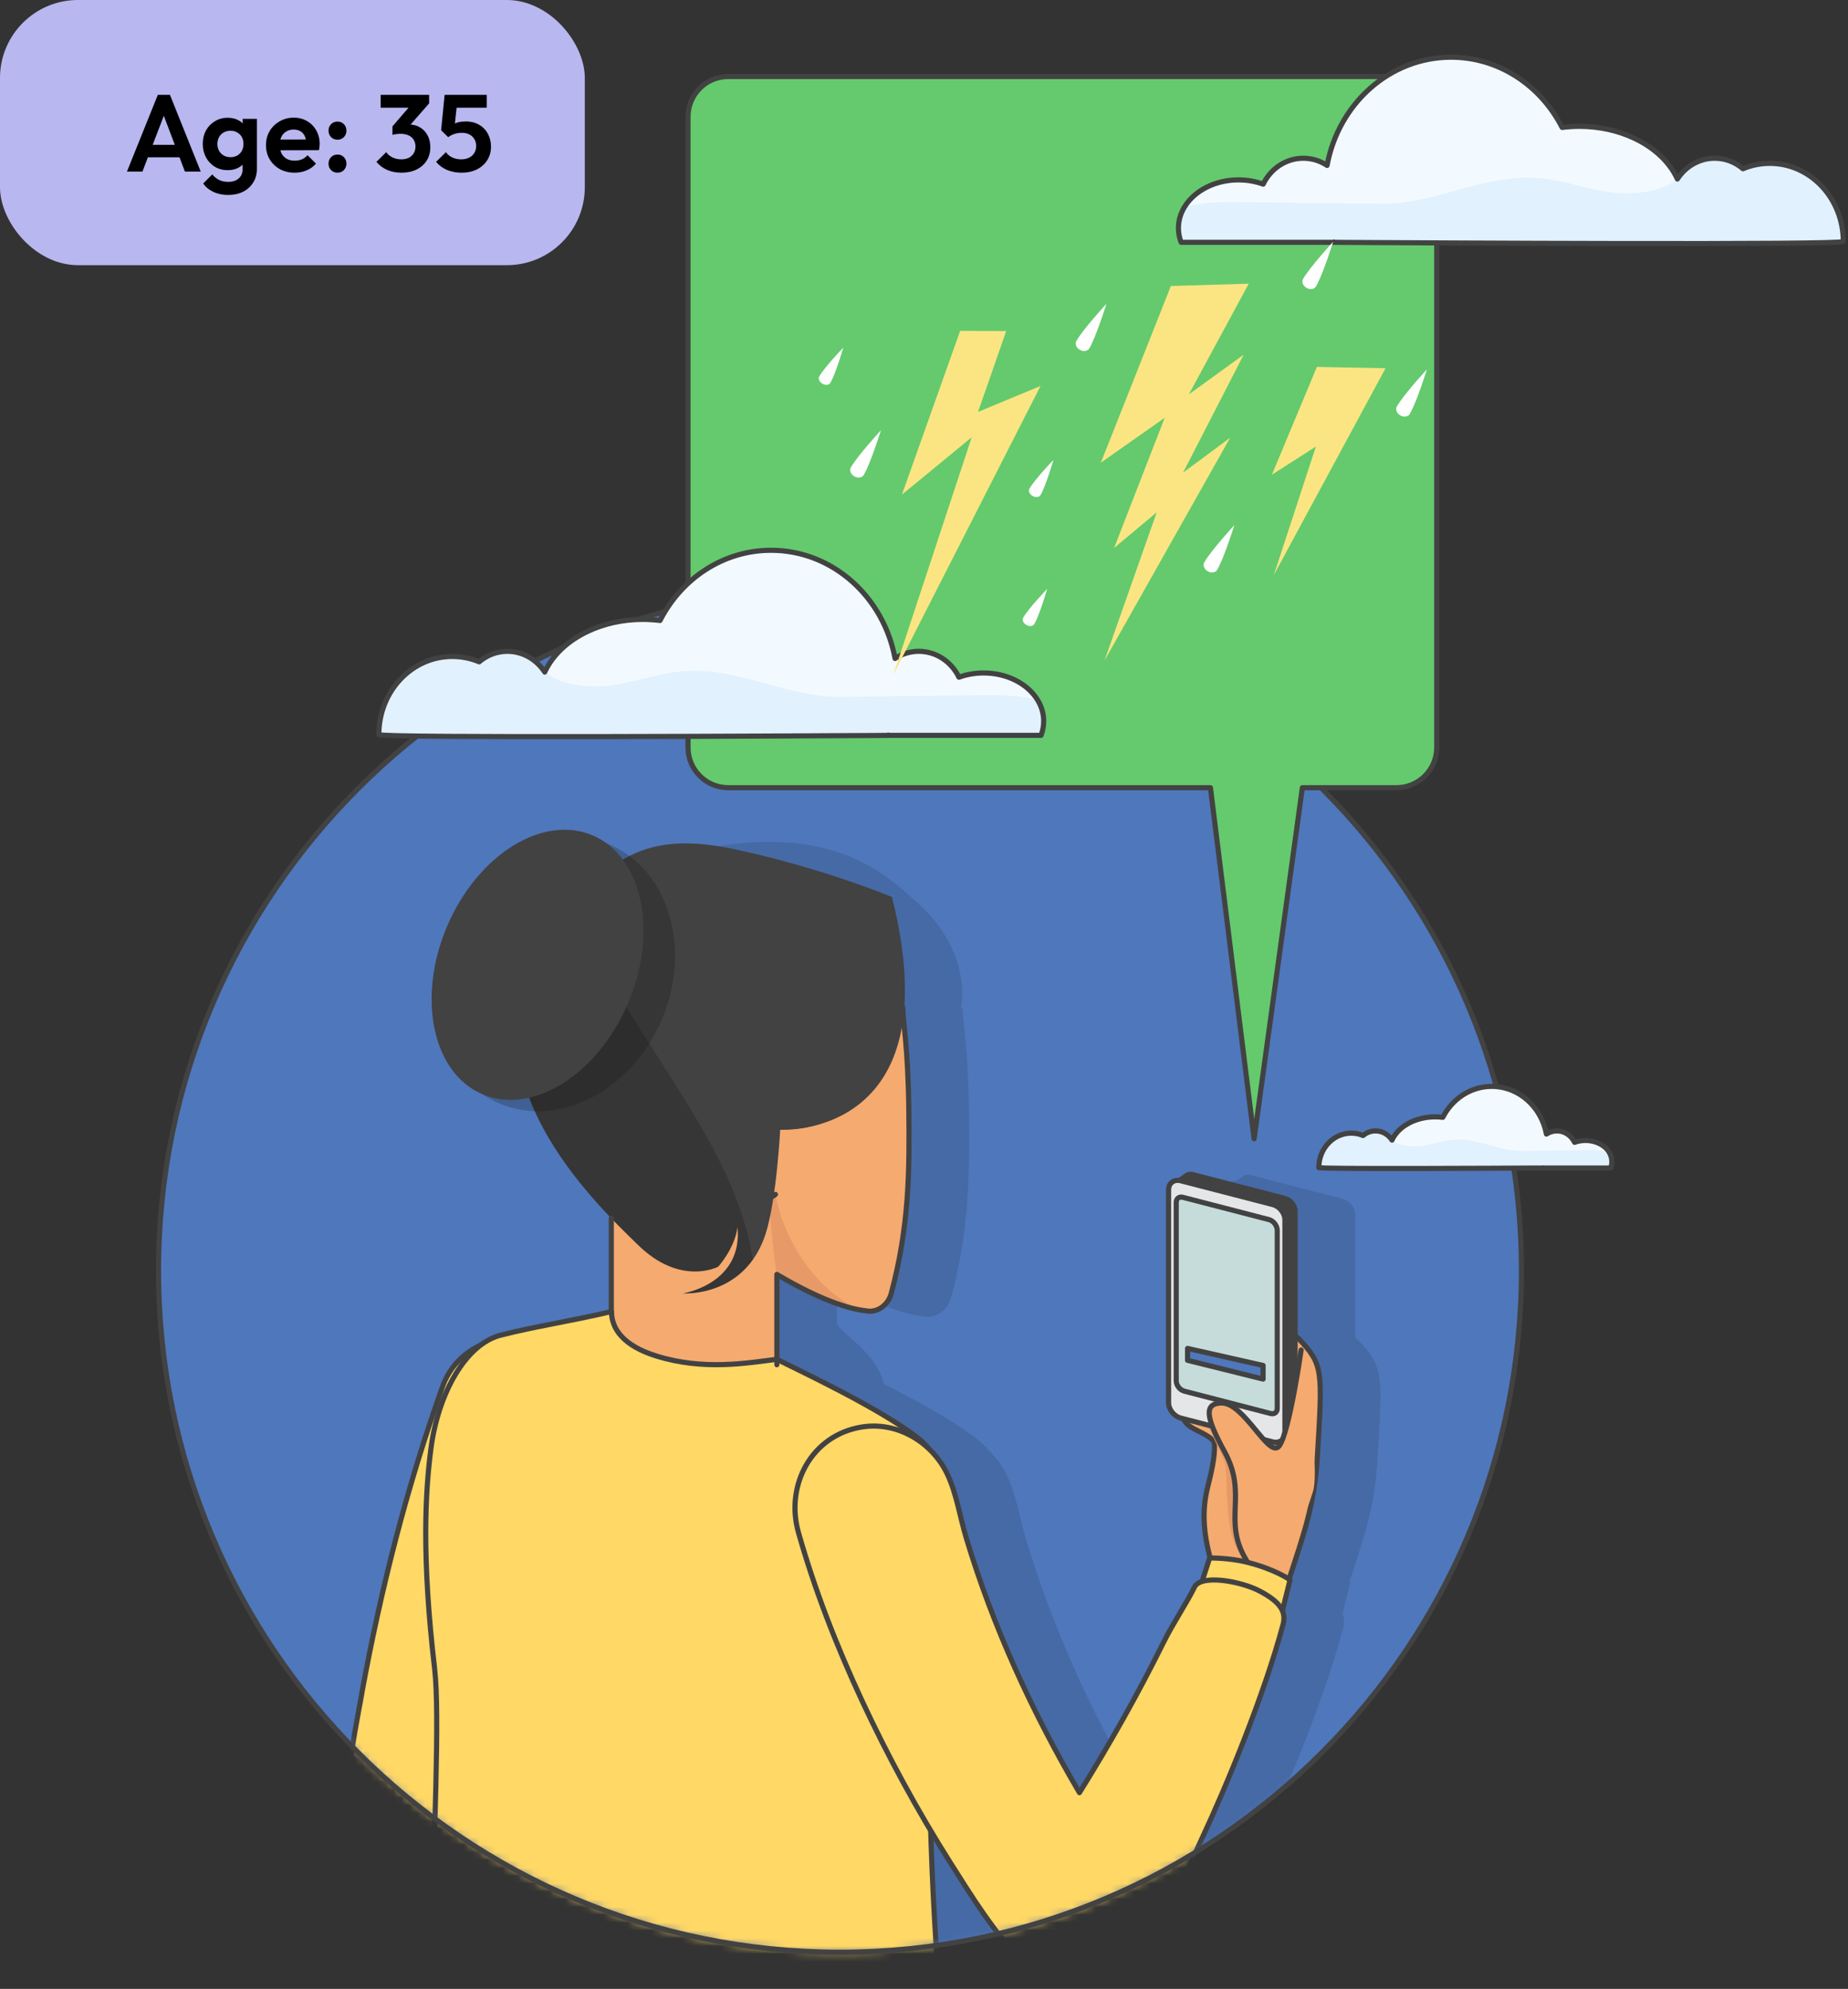<?xml version="1.0" encoding="UTF-8"?>
<svg xmlns="http://www.w3.org/2000/svg" width="237" height="255" viewBox="0 0 237 255" fill="none">
  <rect x="0" y="0" width="237" height="255" fill="#333333" stroke="none"/>
  <g clip-path="url(#clip0_1931_93)">
    <path d="M107.725 250.297C155.993 250.297 195.122 211.168 195.122 162.901C195.122 114.633 155.993 75.504 107.725 75.504C59.458 75.504 20.329 114.633 20.329 162.901C20.329 211.168 59.458 250.297 107.725 250.297Z" fill="#4F77BB"></path>
    <mask id="mask0_1931_93" style="mask-type:luminance" maskUnits="userSpaceOnUse" x="20" y="75" width="176" height="176">
      <path d="M108.113 250.106C156.381 250.106 195.509 210.978 195.509 162.71C195.509 114.443 156.381 75.314 108.113 75.314C59.845 75.314 20.717 114.443 20.717 162.71C20.717 210.978 59.845 250.106 108.113 250.106Z" fill="white"></path>
    </mask>
    <g mask="url(#mask0_1931_93)">
      <g opacity="0.11">
        <path d="M172.547 203.334C174.625 196.91 175.947 193.458 176.328 187.086C176.992 175.993 177.097 175.355 173.869 171.969C171.837 169.831 159.278 177.341 159.034 180.162C158.817 182.542 159.297 183.016 161.145 183.916C162.25 184.456 163.039 184.975 163.098 185.396C163.256 186.507 162.907 188.486 162.348 190.676C161.724 193.109 161.145 196.594 163.479 202.959C164.939 206.951 171.502 206.576 172.547 203.334Z" fill="black"></path>
        <path d="M172.547 203.334C174.625 196.91 175.947 193.458 176.328 187.086C176.992 175.993 177.097 175.355 173.869 171.969C173.632 171.712 173.244 171.594 172.744 171.587C169.029 171.541 159.251 177.67 159.034 180.162C158.817 182.542 159.297 183.016 161.145 183.916C162.25 184.456 163.039 184.975 163.098 185.396C163.256 186.507 162.907 188.487 162.348 190.676C161.724 193.109 161.145 196.594 163.479 202.959C164.124 204.722 165.768 205.636 167.49 205.82C169.66 206.056 171.962 205.142 172.547 203.334Z" fill="black"></path>
        <path d="M161.139 183.91C159.291 183.009 158.817 182.536 159.028 180.155C159.087 179.491 159.837 178.564 160.961 177.571C165.176 178.268 170.423 180.03 170.259 184.489C170.035 190.624 168.648 202.059 168.168 205.839C167.938 205.839 167.714 205.839 167.491 205.813C165.768 205.629 164.124 204.715 163.479 202.953C161.139 196.581 161.724 193.096 162.348 190.67C162.907 188.48 163.256 186.501 163.098 185.389C163.039 184.969 162.25 184.449 161.145 183.91H161.139Z" fill="black"></path>
        <path d="M172.547 203.663C172.685 203.663 172.816 203.578 172.863 203.433L173.474 201.559C175.184 196.325 176.315 192.872 176.657 187.099L176.696 186.455C177.321 176.013 177.373 175.158 174.112 171.732C173.823 171.423 173.362 171.258 172.751 171.252H172.705C168.713 171.252 158.942 177.433 158.705 180.122C158.482 182.608 158.995 183.219 161 184.199C162.67 185.008 162.769 185.383 162.769 185.429C162.907 186.369 162.651 188.151 162.026 190.584C161.289 193.451 160.921 196.943 163.17 203.065C163.229 203.236 163.42 203.321 163.591 203.262C163.762 203.196 163.847 203.012 163.788 202.841C161.605 196.89 161.96 193.51 162.664 190.749C163.315 188.197 163.571 186.376 163.42 185.337C163.374 184.995 163.085 184.482 161.283 183.607C159.494 182.739 159.159 182.378 159.356 180.182C159.547 178.038 168.819 171.909 172.692 171.909H172.731C173.158 171.909 173.454 172.008 173.619 172.186C176.683 175.408 176.65 176.026 176.032 186.415L175.993 187.06C175.657 192.748 174.533 196.167 172.836 201.355L172.225 203.229C172.172 203.4 172.264 203.584 172.435 203.643C172.468 203.656 172.501 203.656 172.534 203.656L172.547 203.663Z" fill="black"></path>
        <path d="M173.711 180.635V189.085L168.003 201.342C168.003 201.342 165.84 199.915 165.202 196.693C164.571 193.471 164.729 189.302 164.518 188.243C164.301 187.191 162.71 184.252 162.145 182.7C161.776 181.694 161.776 180.642 161.776 180.642H173.711V180.635Z" fill="black"></path>
        <path d="M159.482 181.996L171.541 185.192C171.91 184.969 173.106 184.173 173.396 183.936C173.646 183.719 173.803 183.397 173.803 182.989V155.687C173.803 154.826 173.106 153.945 172.238 153.721L160.442 150.67C160.014 150.558 159.62 150.631 159.337 150.841C159.054 151.052 158.43 151.492 157.923 151.828V180.03C157.923 180.898 158.62 181.773 159.482 181.996Z" fill="black"></path>
        <path d="M158.811 182.2L170.601 185.251C171.469 185.475 172.166 184.955 172.166 184.094V156.792C172.166 155.924 171.469 155.05 170.601 154.826L158.811 151.775C157.943 151.551 157.246 152.071 157.246 152.932V180.234C157.246 181.096 157.943 181.977 158.811 182.2Z" fill="black"></path>
        <path d="M170.522 185.573L158.732 182.522C157.719 182.259 156.924 181.253 156.924 180.234V152.932C156.924 152.419 157.128 151.985 157.489 151.703C157.864 151.413 158.377 151.321 158.897 151.459L170.687 154.51C171.699 154.773 172.495 155.779 172.495 156.799V184.101C172.495 184.613 172.291 185.054 171.929 185.337C171.673 185.541 171.344 185.639 170.996 185.639C170.844 185.639 170.68 185.62 170.522 185.58V185.573ZM157.89 152.222C157.687 152.38 157.575 152.63 157.575 152.932V180.234C157.575 180.944 158.18 181.7 158.89 181.885L170.68 184.936C171.009 185.021 171.305 184.975 171.522 184.811C171.725 184.653 171.831 184.403 171.831 184.101V156.799C171.831 156.089 171.226 155.332 170.516 155.148L158.726 152.097C158.62 152.071 158.515 152.058 158.416 152.058C158.213 152.058 158.029 152.117 157.884 152.229L157.89 152.222Z" fill="black"></path>
        <path d="M159.258 178.748L170.357 181.622C170.811 181.74 171.186 181.451 171.186 180.977V158.134C171.186 157.529 170.706 156.904 170.114 156.753L159.06 153.892C158.607 153.774 158.232 154.063 158.232 154.537V177.42C158.232 178.005 158.692 178.597 159.258 178.741V178.748Z" fill="black"></path>
        <path d="M170.272 181.937L159.172 179.064C158.462 178.88 157.903 178.156 157.903 177.42V154.537C157.903 154.208 158.041 153.919 158.278 153.734C158.515 153.55 158.83 153.491 159.146 153.577L170.2 156.437C170.936 156.628 171.515 157.377 171.515 158.134V180.977C171.515 181.306 171.377 181.595 171.14 181.779C170.976 181.911 170.772 181.977 170.555 181.977C170.463 181.977 170.371 181.964 170.272 181.937ZM158.673 154.254C158.594 154.313 158.554 154.412 158.554 154.537V177.42C158.554 177.854 158.909 178.314 159.33 178.426L170.43 181.299C170.548 181.332 170.653 181.319 170.732 181.26C170.811 181.201 170.851 181.102 170.851 180.977V158.134C170.851 157.673 170.476 157.187 170.029 157.075L158.975 154.215C158.936 154.201 158.896 154.201 158.857 154.201C158.784 154.201 158.719 154.221 158.673 154.261V154.254Z" fill="black"></path>
        <path d="M162.743 181.266C162.743 181.957 163.197 182.641 163.756 182.792C164.308 182.943 164.762 182.509 164.762 181.812C164.762 181.122 164.308 180.438 163.756 180.287C163.197 180.135 162.743 180.569 162.743 181.26V181.266Z" fill="black"></path>
        <path d="M174.25 173.474C174.25 173.474 172.751 183.969 171.449 185.758C170.14 187.546 166.958 180.155 163.999 180.267C161.783 180.346 161.993 182.062 164.426 186.514C167.504 192.136 164.051 195.266 167.267 200.494C169.654 204.393 173.501 198.981 175.769 191.617C176.769 188.362 174.257 173.474 174.257 173.474H174.25Z" fill="black"></path>
        <path d="M173.836 173.297C173.836 173.297 175.506 175.73 175.598 177.163C175.697 178.597 175.217 187.27 174.934 188.605C174.645 189.94 170.548 203.479 170.358 205.478C168.944 205.767 168.398 205.918 167.155 205.728C167.425 203.63 167.583 201.92 167.701 201.066C167.504 200.908 165.755 199.047 165.755 195.818C165.755 192.59 166.024 190.104 165.169 188.158C164.315 186.211 162.954 183.91 162.644 182.831C162.217 181.352 162.335 180.346 163.381 180.418C163.381 180.418 165.005 181.135 166.294 183.759C167.655 186.52 168.47 187.645 169.634 187.684C171.022 187.73 171.377 186.731 171.89 185.041C172.666 182.476 173.836 176.059 173.836 176.059V173.297Z" fill="black"></path>
        <path d="M167.26 200.822C167.319 200.822 167.379 200.809 167.431 200.776C167.589 200.684 167.635 200.48 167.536 200.323C165.965 197.771 166.037 195.746 166.116 193.602C166.195 191.445 166.274 189.216 164.709 186.356C163.69 184.495 162.394 181.911 162.894 181.03C163.052 180.754 163.414 180.615 163.999 180.596C164.018 180.596 164.032 180.596 164.051 180.596C165.393 180.596 166.931 182.463 168.168 183.962C169.272 185.304 170.154 186.369 170.949 186.369C170.956 186.369 170.969 186.369 170.975 186.369C171.173 186.369 171.462 186.29 171.699 185.955C173.034 184.12 174.5 173.954 174.566 173.527C174.592 173.349 174.467 173.178 174.29 173.152C174.112 173.132 173.941 173.251 173.915 173.428C173.5 176.322 172.199 184.153 171.173 185.567C171.068 185.705 170.989 185.712 170.956 185.712H170.949C170.463 185.712 169.516 184.561 168.674 183.542C167.28 181.852 165.695 179.932 164.051 179.932C164.025 179.932 163.999 179.932 163.972 179.932C163.137 179.958 162.592 180.214 162.315 180.701C161.783 181.641 162.289 183.311 164.124 186.672C165.603 189.381 165.524 191.518 165.452 193.583C165.373 195.726 165.294 197.942 166.971 200.671C167.03 200.77 167.142 200.829 167.254 200.829L167.26 200.822Z" fill="black"></path>
        <path d="M171.285 209.154L172.824 202.946C172.824 202.946 170.969 201.598 167.267 200.671C165.012 200.112 162.513 200.139 162.513 200.139L160.659 205.846L171.285 209.154Z" fill="black"></path>
        <path d="M171.192 209.469L160.566 206.162C160.481 206.135 160.415 206.076 160.369 205.997C160.33 205.918 160.323 205.826 160.349 205.747L162.204 200.04C162.25 199.908 162.368 199.816 162.513 199.81C162.618 199.81 165.077 199.783 167.346 200.349C171.068 201.276 172.935 202.617 173.014 202.677C173.119 202.755 173.172 202.894 173.139 203.019L171.607 209.226C171.587 209.311 171.528 209.39 171.449 209.436C171.396 209.463 171.344 209.476 171.284 209.476C171.252 209.476 171.219 209.476 171.186 209.463L171.192 209.469ZM167.194 200.993C165.406 200.553 163.427 200.487 162.763 200.474L161.086 205.636L171.061 208.739L172.455 203.097C171.909 202.749 170.147 201.73 167.194 200.993Z" fill="black"></path>
        <path d="M53.779 217.472C56.225 204.104 59.579 190.906 64.155 178.104C66.575 171.416 75.61 169.779 80.167 175.27C84.737 180.786 80.601 186.731 78.28 192.149C75.183 199.363 72.664 206.839 70.501 214.381C68.87 220.043 67.397 225.77 66.45 231.596C65.562 236.988 67.318 240.861 67.989 242.13C69.021 244.109 70.067 246.089 71.106 248.068C73.032 251.717 75.215 255.255 77.576 258.648C81.896 264.862 87.209 271.451 94.127 274.883C96.645 276.133 98.98 276.521 101.755 276.304C104.582 276.08 107.396 277.796 106.962 281.025C106.101 287.416 94.679 285.43 90.819 284.142C76.899 279.506 66.115 265.684 58.408 253.861C55.554 249.488 52.181 243.741 51.708 238.428C51.09 231.537 52.549 224.231 53.785 217.478L53.779 217.472Z" fill="black"></path>
        <path d="M90.714 284.451C76.096 279.585 65.122 264.763 58.132 254.039C55.239 249.6 51.852 243.82 51.379 238.454C50.794 231.912 52.036 225.132 53.246 218.576L53.457 217.413C56.028 203.334 59.526 190.071 63.846 177.992C65.03 174.724 67.831 172.403 71.342 171.791C74.821 171.186 78.22 172.409 80.423 175.059C84.421 179.879 81.942 185.113 79.759 189.729C79.338 190.61 78.944 191.446 78.589 192.281C75.748 198.902 73.203 206.162 70.823 214.473C69.488 219.122 67.824 225.27 66.779 231.649C65.937 236.791 67.555 240.585 68.285 241.979C69.317 243.958 70.356 245.937 71.401 247.917C73.236 251.395 75.399 254.939 77.846 258.464C81.791 264.132 87.222 271.089 94.271 274.587C96.678 275.778 98.901 276.192 101.722 275.975C103.504 275.83 105.18 276.415 106.219 277.52C107.1 278.454 107.462 279.677 107.278 281.064C107.081 282.55 106.324 283.714 105.042 284.51C103.497 285.477 101.386 285.805 99.229 285.805C95.771 285.805 92.207 284.944 90.707 284.444L90.714 284.451ZM101.781 276.632C98.874 276.862 96.468 276.415 93.982 275.179C86.795 271.615 81.298 264.573 77.306 258.839C74.847 255.295 72.664 251.724 70.816 248.226C69.771 246.247 68.732 244.267 67.699 242.288C66.937 240.835 65.247 236.883 66.128 231.544C67.173 225.132 68.85 218.958 70.192 214.296C72.585 205.958 75.13 198.672 77.984 192.024C78.345 191.176 78.76 190.295 79.167 189.447C81.37 184.791 83.652 179.978 79.923 175.48C77.872 173.008 74.702 171.87 71.461 172.435C68.186 173.008 65.576 175.164 64.471 178.209C60.164 190.262 56.679 203.485 54.108 217.531L53.891 218.695C52.694 225.205 51.458 231.945 52.036 238.395C52.497 243.616 55.83 249.304 58.684 253.677C65.615 264.316 76.504 279.019 90.924 283.826C93.897 284.819 101.182 286.154 104.707 283.951C105.818 283.261 106.463 282.254 106.64 280.972C106.798 279.789 106.495 278.75 105.759 277.967C104.944 277.099 103.655 276.613 102.261 276.613C102.103 276.613 101.945 276.613 101.787 276.632H101.781Z" fill="black"></path>
        <path d="M113.15 178.86V182.299L78.694 182.2V171.962L85.802 169.924V149.25H107.015V175.362L113.15 178.86Z" fill="black"></path>
        <path d="M64.905 285.003C59.973 276.784 64.484 226.099 63.116 214.335C61.42 199.823 61.933 191.623 62.636 186.165C63.57 178.919 67.16 172.712 71.559 171.581C76.175 170.404 80.371 169.818 85.802 168.543C85.802 170.792 87.374 172.948 91.549 174.244C97.651 176.144 103.234 175.131 107.015 174.665C109.257 175.822 120.712 181.128 125.446 185.047C130.411 189.157 126.59 197.285 131.936 206.944C139.755 221.062 136.921 230.623 126.676 233.01C127.695 272.865 133.501 288.87 128.195 291.986C128.195 291.986 110.362 295.761 90.582 294.064C67.502 292.078 64.898 284.997 64.898 284.997L64.905 285.003Z" fill="black"></path>
        <path d="M90.563 294.4C68.081 292.466 64.852 285.74 64.609 285.148C61.446 279.815 62.103 258.069 62.682 238.882C63.011 228.026 63.294 218.649 62.794 214.368C61.038 199.33 61.676 191.044 62.314 186.119C63.294 178.498 67.061 172.389 71.48 171.258C73.953 170.627 76.3 170.167 78.786 169.68C80.956 169.253 83.204 168.812 85.73 168.22C85.828 168.194 85.933 168.22 86.006 168.28C86.085 168.339 86.131 168.437 86.131 168.536C86.131 170.936 88.037 172.804 91.641 173.928C97.099 175.631 102.168 174.967 105.864 174.48C106.252 174.428 106.62 174.382 106.975 174.336C107.041 174.329 107.107 174.336 107.166 174.369C107.521 174.553 108.106 174.836 108.862 175.21C113.012 177.242 121.645 181.47 125.657 184.791C128.26 186.948 128.55 190.19 128.885 193.951C129.22 197.745 129.602 202.045 132.232 206.786C136.69 214.828 137.887 221.687 135.691 226.625C134.218 229.932 131.226 232.227 127.018 233.273C127.458 250.06 128.74 262.567 129.681 271.714C130.996 284.53 131.601 290.382 128.366 292.282C128.333 292.302 128.3 292.315 128.267 292.322C128.122 292.355 116.161 294.84 101.123 294.84C97.73 294.84 94.173 294.715 90.563 294.4ZM129.03 271.78C128.083 262.574 126.788 249.975 126.354 233.023C126.354 232.865 126.459 232.727 126.61 232.694C130.746 231.734 133.679 229.544 135.092 226.362C137.197 221.621 136.007 214.966 131.66 207.109C128.964 202.249 128.563 197.686 128.234 194.017C127.899 190.255 127.636 187.283 125.242 185.304C121.29 182.036 112.703 177.827 108.58 175.809C107.883 175.467 107.324 175.191 106.962 175.006C106.64 175.046 106.305 175.092 105.956 175.138C102.195 175.631 97.053 176.302 91.45 174.559C86.861 173.132 85.644 170.798 85.493 168.95C83.112 169.503 80.982 169.917 78.911 170.325C76.438 170.811 74.097 171.272 71.638 171.896C67.476 172.961 63.905 178.84 62.958 186.198C62.327 191.084 61.689 199.316 63.438 214.283C63.944 218.609 63.662 228.012 63.333 238.888C62.787 257.063 62.103 279.69 65.181 284.819C65.194 284.839 65.201 284.852 65.207 284.872C65.233 284.937 68.002 291.776 90.609 293.729C109.579 295.36 126.978 291.894 128.07 291.671C130.891 289.948 130.259 283.852 129.023 271.766L129.03 271.78Z" fill="black"></path>
        <path d="M117.924 183.344C122.467 182.615 126.932 185.304 128.872 189.394C130.056 191.899 130.49 194.878 131.285 197.535C134.724 208.963 139.768 219.951 145.811 230.228C149.704 223.982 153.333 217.544 156.601 210.949C157.785 208.555 159.712 205.662 160.56 203.88C161.355 202.197 166.511 203.084 168.99 204.413C171.594 205.8 172.356 207.049 171.922 208.674C169.529 217.643 164.643 229.446 161.54 236.061C158.982 241.519 156.319 248.647 151.459 252.513C147.56 255.617 142.023 255.406 138.512 251.869C134.849 248.18 131.995 243.524 129.227 239.158C125.012 232.497 121.244 225.553 117.917 218.419C114.682 211.455 111.861 204.242 109.77 196.851C108.067 190.814 111.434 184.383 117.91 183.344H117.924Z" fill="black"></path>
        <path d="M106.982 163.762C115.175 168.635 118.87 168.457 118.87 168.457L114.912 146.817L101.958 148.178C101.958 148.178 102.793 151.334 102.99 152.169C103.549 154.563 104.47 155.26 106.094 155.148C106.245 158.028 106.614 161.395 106.982 163.756V163.762Z" fill="black"></path>
        <path d="M118.154 116.221C113.676 112.052 106.831 105.476 89.912 108.882C76.123 111.657 72.861 119.594 71.96 127.366C71.197 133.883 75.465 150.828 81.856 157.831C86.242 162.631 86.768 160.981 87.433 165.005C87.433 165.005 92.726 164.459 94.929 164.229C95.547 154.037 101.235 153.997 102.826 149.993C111.499 149.085 121.843 147.981 121.843 147.981C121.843 147.981 122.901 136.612 123.145 129.497C123.993 126.163 122.842 120.593 118.154 116.227V116.221Z" fill="black"></path>
        <path d="M78.043 151.512C81.574 156.943 82.79 159.008 82.297 161.987C81.778 165.104 67.883 181.201 78.036 187.474C86.368 192.622 105.969 175.276 113.327 177.781C113.327 176.006 111.48 173.586 109.297 171.745C104.727 167.898 103.168 162.085 102.34 157.41C101.774 154.201 102.55 150.453 103.484 148.481C99.847 149.829 87.702 157.423 78.049 151.505L78.043 151.512Z" fill="black"></path>
        <path d="M123.934 142.872C124.019 150.532 123.987 157.64 121.659 166.281C121.31 167.576 119.989 168.793 118.378 168.438C114.478 167.57 108.383 161.763 106.824 153.524C106.39 154.234 104.266 154.432 103.602 152.288C101.906 146.797 100.742 147.849 100.189 144.325C99.953 142.819 100.84 141.109 102.655 140.583C105.069 139.88 106.272 142.332 107.85 144.811C118.036 145.331 122.007 133.298 123.145 129.503C123.178 131.423 123.842 134.586 123.934 142.878V142.872Z" fill="black"></path>
        <path d="M107.015 175.69C107.199 175.69 107.344 175.546 107.344 175.362V164.354C113.532 167.957 117.082 168.635 118.338 168.76C120.094 169.154 121.58 167.852 121.981 166.366C124.243 157.976 124.355 151.052 124.27 142.865C124.21 137.171 123.882 133.922 123.665 131.772C123.566 130.792 123.494 130.082 123.48 129.49C123.48 129.326 123.355 129.194 123.198 129.168C123.033 129.148 122.882 129.247 122.836 129.398C119.016 142.135 112.729 144.667 108.041 144.476C107.916 144.279 107.791 144.075 107.666 143.878C106.285 141.655 104.977 139.557 102.57 140.254C100.492 140.859 99.624 142.826 99.868 144.364C100.15 146.166 100.597 146.837 101.163 147.698C101.34 147.968 101.531 148.25 101.735 148.606L101.926 149.329C101.972 149.506 102.149 149.612 102.327 149.566C102.504 149.52 102.609 149.342 102.563 149.164L102.36 148.395C102.36 148.395 102.34 148.342 102.327 148.316C102.11 147.935 101.899 147.619 101.715 147.336C101.176 146.514 100.781 145.923 100.518 144.266C100.321 143.003 101.038 141.392 102.754 140.886C104.589 140.353 105.601 141.806 107.107 144.226C107.258 144.476 107.416 144.726 107.574 144.976C107.633 145.068 107.725 145.12 107.837 145.127C114.518 145.476 119.726 140.669 122.941 131.22C122.961 131.417 122.981 131.621 123 131.838C123.217 133.975 123.546 137.21 123.605 142.872C123.691 150.999 123.579 157.884 121.343 166.195C121.028 167.359 119.831 168.424 118.45 168.115C117.155 167.984 113.558 167.287 107.18 163.499C107.081 163.44 106.949 163.44 106.851 163.499C106.746 163.558 106.686 163.664 106.686 163.782V175.362C106.686 175.546 106.831 175.69 107.015 175.69Z" fill="black"></path>
        <path d="M138.288 252.099C134.836 248.62 132.12 244.326 129.497 240.177L128.964 239.336C124.815 232.78 121.001 225.783 117.634 218.557C114.11 210.975 111.44 203.9 109.474 196.943C108.567 193.734 109.033 190.354 110.75 187.658C112.348 185.153 114.879 183.502 117.878 183.022C122.434 182.292 127.09 184.857 129.174 189.256C129.97 190.946 130.437 192.846 130.884 194.681C131.108 195.601 131.338 196.548 131.607 197.436C134.823 208.108 139.603 218.925 145.824 229.584C149.71 223.311 153.241 216.992 156.312 210.797C156.924 209.555 157.719 208.213 158.488 206.918C159.192 205.721 159.863 204.59 160.27 203.742C160.461 203.334 160.843 203.038 161.401 202.854C163.302 202.223 167.056 203.005 169.154 204.123C171.817 205.544 172.738 206.931 172.245 208.759C169.667 218.412 164.492 230.551 161.842 236.199C161.454 237.021 161.073 237.876 160.672 238.757C158.416 243.761 155.852 249.436 151.67 252.77C149.789 254.269 147.54 255.012 145.304 255.012C142.74 255.012 140.202 254.032 138.282 252.099H138.288ZM161.605 203.479C161.224 203.604 160.974 203.788 160.862 204.025C160.441 204.906 159.771 206.05 159.054 207.253C158.291 208.542 157.509 209.877 156.904 211.093C153.747 217.465 150.111 223.962 146.093 230.399C146.034 230.498 145.929 230.557 145.817 230.557C145.706 230.557 145.594 230.491 145.541 230.393C139.156 219.53 134.257 208.509 130.983 197.627C130.713 196.719 130.476 195.766 130.253 194.838C129.812 193.03 129.359 191.163 128.589 189.539C126.63 185.396 122.27 182.983 117.989 183.673C115.182 184.12 112.814 185.666 111.315 188.013C109.698 190.551 109.257 193.74 110.118 196.765C112.078 203.696 114.734 210.732 118.246 218.28C121.599 225.481 125.4 232.451 129.536 238.987L130.069 239.829C132.679 243.952 135.375 248.219 138.775 251.639C142.122 255.012 147.501 255.275 151.282 252.257C155.345 249.021 157.87 243.426 160.093 238.487C160.487 237.606 160.882 236.745 161.263 235.923C163.907 230.294 169.055 218.202 171.627 208.588C171.968 207.326 171.627 206.181 168.858 204.702C167.379 203.913 164.939 203.282 163.105 203.282C162.539 203.282 162.026 203.341 161.625 203.472L161.605 203.479Z" fill="black"></path>
        <path d="M170.153 166.748C170.114 169.871 167.668 171.883 164.643 171.252C161.572 170.607 159.054 167.484 159.067 164.262C159.08 161.027 161.638 159.002 164.735 159.745C167.786 160.474 170.193 163.611 170.153 166.748Z" fill="black"></path>
        <path d="M164.577 171.574C161.349 170.897 158.725 167.622 158.738 164.262C158.738 162.585 159.389 161.158 160.56 160.238C161.71 159.33 163.223 159.041 164.814 159.422C167.984 160.179 170.522 163.466 170.482 166.748C170.463 168.378 169.825 169.779 168.694 170.686C167.865 171.35 166.846 171.692 165.748 171.692C165.367 171.692 164.979 171.653 164.584 171.567L164.577 171.574ZM169.825 166.741C169.858 163.749 167.543 160.751 164.656 160.067C163.269 159.738 161.954 159.981 160.961 160.764C159.955 161.553 159.396 162.802 159.389 164.269C159.376 167.326 161.763 170.318 164.702 170.93C166.044 171.212 167.313 170.943 168.273 170.18C169.253 169.391 169.798 168.174 169.818 166.748L169.825 166.741Z" fill="black"></path>
        <path fill-rule="evenodd" clip-rule="evenodd" d="M160.474 164.755C161.29 164.407 161.231 164.19 161.336 162.881C161.441 161.566 163.006 160.784 163.006 160.784L163.815 162.894C163.815 162.894 164.597 160.777 165.952 161.211C167.293 161.638 167.833 163.92 168.023 164.781C168.221 165.636 168.168 166.932 169.023 167.675C169.365 167.971 169.555 168.457 169.667 168.937C168.806 170.739 166.886 171.719 164.643 171.252C162.263 170.752 160.218 168.766 159.422 166.386C159.705 165.656 160.08 164.913 160.474 164.749V164.755Z" fill="black"></path>
        <path d="M166.82 165.097C166.813 164.709 166.919 163.243 166.794 162.835C166.583 162.125 166.209 161.678 165.755 161.408L164.459 160.994C163.835 160.908 163.296 161.112 162.98 161.855C162.835 162.197 162.848 163.716 162.816 164.098C162.71 165.327 162.638 167.228 164.315 167.622C164.335 167.622 164.242 167.464 164.269 167.464L164.282 167.083L165.229 167.313L165.216 167.694C165.216 167.694 164.972 167.787 164.992 167.793C166.643 168.207 166.86 166.346 166.827 165.097H166.82Z" fill="black"></path>
        <path d="M166.82 165.097C166.813 164.709 166.919 163.243 166.794 162.835C166.583 162.125 166.209 161.678 165.755 161.408L164.459 160.994C163.835 160.908 163.296 161.112 162.98 161.855C162.835 162.197 162.848 163.716 162.816 164.098C162.71 165.327 162.638 167.228 164.315 167.622C164.335 167.622 164.242 167.464 164.269 167.464L164.282 167.083L165.229 167.313L165.216 167.694C165.216 167.694 164.972 167.787 164.992 167.793C166.643 168.207 166.86 166.346 166.827 165.097H166.82Z" fill="black"></path>
        <path d="M164.827 171.219L166.221 170.252L166.195 169.779L165.945 165.478L163.591 165.34L163.348 169.398C163.354 169.924 164.459 171.206 164.827 171.226V171.219Z" fill="black"></path>
        <path d="M163.493 167.195C163.493 167.195 164.196 167.865 165.347 167.747C165.347 167.747 163.42 168.188 163.394 168.608L163.493 167.195Z" fill="black"></path>
        <path d="M167.543 166.011C167.352 166.458 166.971 166.649 166.688 166.438C166.406 166.221 166.327 165.682 166.517 165.235C166.708 164.788 167.089 164.597 167.372 164.814C167.655 165.031 167.727 165.571 167.537 166.018L167.543 166.011Z" fill="black"></path>
        <path d="M166.859 165.985C166.859 165.985 166.912 165.972 166.925 165.952C166.925 165.952 167.044 165.794 167.136 165.847C167.175 165.866 167.228 165.86 167.247 165.82C167.267 165.781 167.261 165.728 167.221 165.709C167.142 165.663 167.063 165.669 166.991 165.695C167.057 165.478 167.168 165.209 167.339 165.209H167.346C167.392 165.209 167.425 165.176 167.425 165.13C167.425 165.084 167.392 165.044 167.346 165.044H167.333C166.919 165.044 166.787 165.807 166.774 165.893C166.774 165.932 166.787 165.965 166.827 165.978C166.84 165.978 166.846 165.978 166.859 165.978V165.985Z" fill="black"></path>
        <path d="M161.967 164.604C162.158 165.156 162.572 165.557 162.901 165.498C163.223 165.439 163.335 164.939 163.151 164.387C162.96 163.835 162.546 163.433 162.224 163.493C161.895 163.552 161.79 164.052 161.974 164.604H161.967Z" fill="black"></path>
        <path d="M162.737 164.959C162.737 164.959 162.756 164.959 162.763 164.959C162.802 164.946 162.822 164.913 162.822 164.874C162.822 164.834 162.717 163.973 162.276 163.762C162.237 163.743 162.184 163.762 162.164 163.802C162.145 163.841 162.164 163.894 162.204 163.913C162.408 164.006 162.533 164.321 162.598 164.584C162.539 164.532 162.474 164.499 162.388 164.505C162.342 164.505 162.309 164.545 162.309 164.591C162.309 164.637 162.349 164.67 162.388 164.67C162.487 164.67 162.612 164.841 162.658 164.926C162.671 164.952 162.704 164.966 162.73 164.966L162.737 164.959Z" fill="black"></path>
        <path d="M164.65 171.311C163.407 171.048 162.263 170.377 161.329 169.444L161.125 169.233L162.855 168.799C163.072 168.747 163.328 168.931 163.374 169.181C163.48 169.733 163.789 170.575 164.683 170.765C165.505 170.936 165.913 170.338 166.103 169.871C166.208 169.608 166.517 169.536 166.787 169.707L168.267 170.634C167.3 171.331 166.031 171.613 164.643 171.324L164.65 171.311Z" fill="black"></path>
        <path d="M164.63 171.39C163.414 171.134 162.25 170.483 161.27 169.503L161.066 169.292C161.066 169.292 161.04 169.24 161.046 169.213C161.053 169.187 161.079 169.161 161.106 169.154L162.835 168.714C162.953 168.681 163.078 168.714 163.197 168.779C163.328 168.865 163.427 169.003 163.453 169.154C163.565 169.753 163.874 170.496 164.702 170.673C165.452 170.824 165.834 170.298 166.031 169.825C166.09 169.687 166.195 169.588 166.333 169.542C166.498 169.49 166.675 169.516 166.84 169.621L168.319 170.548C168.319 170.548 168.359 170.588 168.359 170.614C168.359 170.64 168.345 170.667 168.326 170.686C167.576 171.226 166.682 171.502 165.722 171.502C165.367 171.502 165.005 171.462 164.637 171.39H164.63ZM166.748 169.766C166.629 169.687 166.491 169.667 166.379 169.707C166.287 169.74 166.215 169.799 166.182 169.897C165.873 170.647 165.334 170.989 164.67 170.844C163.71 170.64 163.394 169.726 163.295 169.2C163.276 169.095 163.203 168.99 163.111 168.931C163.032 168.885 162.953 168.865 162.874 168.885L161.283 169.286L161.388 169.391C162.342 170.351 163.479 170.982 164.663 171.232C165.932 171.495 167.155 171.285 168.122 170.627L166.748 169.766Z" fill="black"></path>
        <path fill-rule="evenodd" clip-rule="evenodd" d="M165.932 161.31C165.932 161.31 164.124 164.499 161.487 164.203C161.487 164.203 162.092 163.006 162.467 161.559C162.842 160.106 165.012 160.343 165.538 160.494C166.057 160.645 165.939 161.31 165.939 161.31H165.932Z" fill="black"></path>
        <path fill-rule="evenodd" clip-rule="evenodd" d="M165.445 161.5C165.531 160.941 166.103 161.31 166.103 161.31C166.103 161.31 168.089 163.151 166.885 165.327C166.885 165.327 165.36 162.053 165.445 161.5Z" fill="black"></path>
        <path d="M105.503 154.392C106.134 154.392 106.719 154.057 107.041 153.767C107.179 153.649 107.192 153.439 107.068 153.307C106.949 153.169 106.739 153.156 106.601 153.274C106.489 153.373 105.483 154.201 104.707 153.36C103.911 152.485 102.596 148.941 102.156 147.645C102.096 147.474 101.912 147.382 101.741 147.442C101.57 147.501 101.478 147.685 101.537 147.856C101.603 148.053 103.175 152.643 104.227 153.8C104.621 154.234 105.069 154.392 105.496 154.392H105.503Z" fill="black"></path>
        <path d="M169.365 175.454L159.679 173.271V174.796L169.365 177.203V175.454Z" fill="black"></path>
        <path d="M169.286 177.518L159.6 175.112C159.455 175.072 159.35 174.941 159.35 174.79V173.257C159.35 173.159 159.396 173.06 159.475 173.001C159.554 172.942 159.653 172.915 159.751 172.935L169.437 175.118C169.588 175.151 169.694 175.283 169.694 175.44V177.19C169.694 177.288 169.647 177.387 169.569 177.446C169.509 177.492 169.437 177.518 169.365 177.518C169.338 177.518 169.312 177.518 169.286 177.512V177.518ZM160.008 173.678V174.54L169.036 176.782V175.717L160.008 173.678Z" fill="black"></path>
      </g>
    </g>
    <mask id="mask1_1931_93" style="mask-type:luminance" maskUnits="userSpaceOnUse" x="20" y="75" width="176" height="176">
      <path d="M107.725 250.297C155.993 250.297 195.122 211.168 195.122 162.901C195.122 114.633 155.993 75.504 107.725 75.504C59.458 75.504 20.329 114.633 20.329 162.901C20.329 211.168 59.458 250.297 107.725 250.297Z" fill="white"></path>
    </mask>
    <g mask="url(#mask1_1931_93)">
      <path d="M165.17 202.94C167.248 196.515 168.569 193.063 168.951 186.691C169.615 175.598 169.72 174.96 166.491 171.574C164.459 169.437 151.9 176.946 151.657 179.767C151.44 182.148 151.92 182.621 153.768 183.522C154.872 184.061 155.661 184.581 155.72 185.001C155.878 186.113 155.53 188.092 154.971 190.282C154.346 192.715 153.768 196.2 156.102 202.565C157.562 206.556 164.124 206.181 165.17 202.94Z" fill="#F6C09B"></path>
      <path d="M165.17 202.94C167.248 196.515 168.569 193.063 168.951 186.691C169.615 175.598 169.72 174.96 166.491 171.574C166.255 171.318 165.867 171.199 165.367 171.193C161.652 171.147 151.874 177.275 151.657 179.767C151.44 182.148 151.92 182.621 153.768 183.522C154.872 184.061 155.661 184.581 155.72 185.001C155.878 186.113 155.53 188.092 154.971 190.282C154.346 192.715 153.768 196.2 156.102 202.565C156.746 204.327 158.39 205.241 160.113 205.425C162.283 205.662 164.584 204.748 165.17 202.94Z" fill="#F5AA6F"></path>
      <path d="M153.761 183.522C151.913 182.621 151.44 182.148 151.65 179.767C151.709 179.103 152.459 178.176 153.584 177.183C157.798 177.88 163.046 179.642 162.881 184.101C162.658 190.236 161.27 201.671 160.79 205.452C160.56 205.452 160.337 205.452 160.113 205.425C158.39 205.241 156.746 204.327 156.102 202.565C153.761 196.193 154.346 192.708 154.971 190.282C155.53 188.092 155.878 186.113 155.721 185.001C155.661 184.581 154.872 184.061 153.768 183.522H153.761Z" fill="#F5AA6F"></path>
      <path d="M165.17 202.94C167.248 196.515 168.569 193.063 168.951 186.691C169.615 175.598 169.72 174.96 166.491 171.574C166.255 171.318 165.867 171.199 165.367 171.193C161.652 171.147 151.874 177.275 151.657 179.767C151.44 182.148 151.92 182.621 153.768 183.522C154.872 184.061 155.661 184.581 155.72 185.001C155.878 186.113 155.53 188.092 154.971 190.282C154.346 192.715 153.768 196.2 156.102 202.565" stroke="#424242" stroke-width="0.658" stroke-linecap="round" stroke-linejoin="round"></path>
      <path d="M166.334 180.247V188.697L160.626 200.954C160.626 200.954 158.463 199.527 157.825 196.305C157.194 193.083 157.351 188.914 157.141 187.855C156.924 186.803 155.333 183.864 154.767 182.312C154.399 181.306 154.399 180.254 154.399 180.254H166.334V180.247Z" fill="#E79A67"></path>
      <path d="M152.104 181.608L164.164 184.804C164.532 184.581 165.729 183.785 166.018 183.548C166.268 183.331 166.426 183.009 166.426 182.601V155.299C166.426 154.438 165.729 153.557 164.861 153.333L153.064 150.282C152.637 150.171 152.242 150.243 151.96 150.453C151.677 150.664 151.052 151.104 150.546 151.44V179.642C150.546 180.51 151.243 181.385 152.104 181.608Z" fill="#424242"></path>
      <path d="M151.433 181.812L163.223 184.863C164.091 185.087 164.788 184.567 164.788 183.706V156.404C164.788 155.536 164.091 154.662 163.223 154.438L151.433 151.387C150.565 151.163 149.868 151.683 149.868 152.544V179.846C149.868 180.708 150.565 181.589 151.433 181.812Z" fill="#E5E6E7"></path>
      <path d="M151.433 181.812L163.223 184.863C164.091 185.087 164.788 184.567 164.788 183.706V156.404C164.788 155.536 164.091 154.662 163.223 154.438L151.433 151.387C150.565 151.163 149.868 151.683 149.868 152.544V179.846C149.868 180.708 150.565 181.589 151.433 181.812Z" stroke="#424242" stroke-width="0.658" stroke-linecap="round" stroke-linejoin="round"></path>
      <path d="M151.874 178.36L162.974 181.234C163.427 181.352 163.802 181.063 163.802 180.589V157.746C163.802 157.141 163.322 156.516 162.73 156.365L151.677 153.504C151.223 153.386 150.848 153.675 150.848 154.149V177.032C150.848 177.617 151.308 178.209 151.874 178.353V178.36Z" fill="#C6DCDB"></path>
      <path d="M151.874 178.36L162.974 181.234C163.427 181.352 163.802 181.063 163.802 180.589V157.746C163.802 157.141 163.322 156.516 162.73 156.365L151.677 153.504C151.223 153.386 150.848 153.675 150.848 154.149V177.032C150.848 177.617 151.308 178.209 151.874 178.353V178.36Z" stroke="#424242" stroke-width="0.658" stroke-linecap="round" stroke-linejoin="round"></path>
      <path d="M155.366 180.878C155.366 181.569 155.819 182.253 156.378 182.404C156.931 182.555 157.384 182.121 157.384 181.424C157.384 180.734 156.931 180.05 156.378 179.899C155.819 179.747 155.366 180.181 155.366 180.872V180.878Z" fill="#D0D2D3"></path>
      <path d="M166.866 173.086C166.866 173.086 165.367 183.581 164.065 185.37C162.757 187.158 159.574 179.767 156.615 179.879C154.399 179.958 154.609 181.674 157.042 186.126C160.12 191.748 156.668 194.878 159.883 200.106C162.27 204.005 166.117 198.593 168.385 191.229C169.385 187.974 166.873 173.086 166.873 173.086H166.866Z" fill="#F5AA6F"></path>
      <path d="M166.459 172.909C166.459 172.909 168.129 175.342 168.221 176.775C168.32 178.209 167.84 186.882 167.557 188.217C167.267 189.552 163.171 203.091 162.98 205.09C161.566 205.379 161.021 205.53 159.778 205.34C160.047 203.242 160.205 201.533 160.324 200.678C160.126 200.52 158.377 198.659 158.377 195.43C158.377 192.202 158.647 189.716 157.792 187.77C156.937 185.823 155.576 183.522 155.267 182.444C154.84 180.964 154.958 179.958 156.003 180.03C156.003 180.03 157.628 180.747 158.916 183.371C160.278 186.132 161.093 187.257 162.257 187.296C163.644 187.342 163.999 186.343 164.512 184.653C165.288 182.088 166.459 175.671 166.459 175.671V172.909Z" fill="#F5AA6F"></path>
      <path d="M166.866 173.086C166.866 173.086 165.367 183.581 164.065 185.37C162.757 187.158 159.574 179.767 156.615 179.879C154.399 179.958 154.609 181.674 157.042 186.126C160.12 191.748 156.668 194.878 159.883 200.106" stroke="#424242" stroke-width="0.658" stroke-linecap="round" stroke-linejoin="round"></path>
      <path d="M163.907 208.766L165.446 202.558C165.446 202.558 163.592 201.21 159.89 200.283C157.634 199.724 155.136 199.75 155.136 199.75L153.281 205.458L163.907 208.766Z" fill="#FFD866"></path>
      <path d="M163.907 208.766L165.446 202.558C165.446 202.558 163.592 201.21 159.89 200.283C157.634 199.724 155.136 199.75 155.136 199.75L153.281 205.458L163.907 208.766Z" stroke="#424242" stroke-width="0.658" stroke-linecap="round" stroke-linejoin="round"></path>
      <path d="M46.401 217.084C48.848 203.716 52.201 190.518 56.778 177.716C59.198 171.028 68.233 169.391 72.789 174.882C77.359 180.398 73.223 186.343 70.902 191.761C67.805 198.975 65.287 206.451 63.123 213.993C61.492 219.655 60.02 225.382 59.073 231.208C58.185 236.6 59.941 240.473 60.611 241.742C61.644 243.721 62.689 245.701 63.728 247.68C65.655 251.329 67.838 254.867 70.199 258.26C74.519 264.474 79.832 271.063 86.749 274.495C89.268 275.745 91.602 276.133 94.377 275.916C97.205 275.692 100.019 277.408 99.585 280.637C98.724 287.028 87.302 285.042 83.442 283.754C69.521 279.118 58.737 265.296 51.031 253.473C48.177 249.1 44.804 243.353 44.33 238.04C43.712 231.149 45.172 223.843 46.408 217.09L46.401 217.084Z" fill="#FFD866"></path>
      <path d="M46.401 217.084C48.848 203.716 52.201 190.518 56.778 177.716C59.198 171.028 68.233 169.391 72.789 174.882C77.359 180.398 73.223 186.343 70.902 191.761C67.805 198.975 65.287 206.451 63.123 213.993C61.492 219.655 60.02 225.382 59.073 231.208C58.185 236.6 59.941 240.473 60.611 241.742C61.644 243.721 62.689 245.701 63.728 247.68C65.655 251.329 67.838 254.867 70.199 258.26C74.519 264.474 79.832 271.063 86.749 274.495C89.268 275.745 91.602 276.133 94.377 275.916C97.205 275.692 100.019 277.408 99.585 280.637C98.724 287.028 87.302 285.042 83.442 283.754C69.521 279.118 58.737 265.296 51.031 253.473C48.177 249.1 44.804 243.353 44.33 238.04C43.712 231.149 45.172 223.843 46.408 217.09L46.401 217.084Z" stroke="#424242" stroke-width="0.658" stroke-linecap="round" stroke-linejoin="round"></path>
      <path d="M105.772 178.472V181.911L71.31 181.812V171.574L78.418 169.536V155.227V154.162V148.862H99.631V174.974L105.772 178.472Z" fill="#F5AA6F"></path>
      <path d="M57.527 284.615C52.596 276.396 57.106 225.711 55.739 213.947C54.042 199.435 54.555 191.235 55.259 185.777C56.192 178.531 59.783 172.324 64.182 171.193C68.798 170.016 72.993 169.43 78.424 168.155C78.424 170.404 79.996 172.56 84.172 173.856C90.274 175.756 95.856 174.743 99.637 174.277C101.88 175.434 113.334 180.74 118.069 184.659C123.033 188.769 119.213 196.897 124.559 206.556C132.377 220.674 129.543 230.235 119.298 232.622C120.318 272.477 126.124 288.482 120.817 291.598C120.817 291.598 102.984 295.373 83.205 293.676C60.125 291.69 57.521 284.609 57.521 284.609L57.527 284.615Z" fill="#FFD866"></path>
      <path d="M57.527 284.615C52.596 276.396 57.106 225.711 55.739 213.947C54.042 199.435 54.555 191.235 55.259 185.777C56.192 178.531 59.783 172.324 64.182 171.193C68.798 170.016 72.993 169.43 78.424 168.155C78.424 170.404 79.996 172.56 84.172 173.856C90.274 175.756 95.856 174.743 99.637 174.277C101.88 175.434 113.334 180.74 118.069 184.659C123.033 188.769 119.213 196.897 124.559 206.556C132.377 220.674 129.543 230.235 119.298 232.622C120.318 272.477 126.124 288.482 120.817 291.598C120.817 291.598 102.984 295.373 83.205 293.676C60.125 291.69 57.521 284.609 57.521 284.609L57.527 284.615Z" stroke="#424242" stroke-width="0.658" stroke-linecap="round" stroke-linejoin="round"></path>
      <path d="M110.547 182.956C115.09 182.226 119.555 184.916 121.495 189.006C122.679 191.511 123.113 194.49 123.908 197.146C127.347 208.575 132.391 219.563 138.434 229.84C142.327 223.594 145.956 217.156 149.224 210.561C150.408 208.167 152.335 205.274 153.183 203.492C153.979 201.809 159.134 202.696 161.613 204.025C164.217 205.412 164.979 206.661 164.545 208.286C162.152 217.255 157.266 229.058 154.163 235.673C151.605 241.131 148.942 248.259 144.082 252.125C140.183 255.229 134.646 255.018 131.135 251.481C127.472 247.792 124.618 243.136 121.85 238.77C117.635 232.109 113.867 225.165 110.54 218.031C107.305 211.067 104.484 203.854 102.393 196.463C100.69 190.426 104.057 183.995 110.534 182.956H110.547Z" fill="#FFD866"></path>
      <path d="M99.604 163.374C107.798 168.247 111.493 168.069 111.493 168.069L107.534 146.429L94.581 147.79C94.581 147.79 95.416 150.946 95.613 151.782C96.172 154.175 97.092 154.872 98.717 154.76C98.868 157.64 99.236 161.007 99.604 163.368V163.374Z" fill="#E79A67"></path>
      <path d="M116.556 142.484C116.642 150.144 116.609 157.252 114.281 165.893C113.933 167.188 112.611 168.405 111 168.05C107.101 167.182 101.005 161.375 99.447 153.136C99.013 153.846 96.889 154.044 96.225 151.9C94.528 146.409 93.364 147.461 92.812 143.937C92.575 142.431 93.463 140.721 95.278 140.195C97.691 139.492 98.894 141.944 100.473 144.423C110.658 144.943 114.63 132.91 115.767 129.115C115.8 131.035 116.464 134.198 116.556 142.49V142.484Z" fill="#F5AA6F"></path>
      <path d="M94.864 148.862C94.778 148.54 94.712 148.283 94.66 148.093C93.798 146.593 93.174 146.238 92.812 143.93C92.575 142.424 93.463 140.715 95.278 140.189C97.691 139.485 98.894 141.938 100.473 144.417C110.658 144.936 114.63 132.903 115.767 129.109C115.8 131.029 116.464 134.192 116.556 142.484C116.642 150.144 116.609 157.252 114.281 165.893C113.933 167.188 112.611 168.405 111 168.05C111 168.05 110.994 168.05 110.987 168.05C109.731 167.925 106.088 167.228 99.631 163.394V174.974" stroke="#424242" stroke-width="0.658" stroke-linecap="round" stroke-linejoin="round"></path>
      <path d="M110.547 182.956C115.09 182.226 119.555 184.916 121.495 189.006C122.679 191.511 123.113 194.49 123.908 197.146C127.347 208.575 132.391 219.563 138.434 229.84C142.327 223.594 145.956 217.156 149.224 210.561C150.408 208.167 152.335 205.274 153.183 203.492C153.979 201.809 159.134 202.696 161.613 204.025C164.217 205.412 164.979 206.661 164.545 208.286C162.152 217.255 157.266 229.058 154.163 235.673C151.605 241.131 148.942 248.259 144.082 252.125C140.183 255.229 134.646 255.018 131.135 251.481C127.472 247.792 124.618 243.136 121.85 238.77C117.635 232.109 113.867 225.165 110.54 218.031C107.305 211.067 104.484 203.854 102.393 196.463C100.69 190.426 104.057 183.995 110.534 182.956H110.547Z" stroke="#424242" stroke-width="0.658" stroke-linecap="round" stroke-linejoin="round"></path>
      <path d="M99.447 153.136C99.447 153.136 98.118 154.313 97.099 153.195C96.08 152.077 94.476 147.369 94.476 147.369" stroke="#424242" stroke-width="0.658" stroke-linecap="round" stroke-linejoin="round"></path>
      <path d="M161.987 175.066L152.301 172.883V174.408L161.987 176.815V175.066Z" fill="#4F77BB"></path>
      <path d="M161.987 175.066L152.301 172.883V174.408L161.987 176.815V175.066Z" stroke="#424242" stroke-width="0.658" stroke-linecap="round" stroke-linejoin="round"></path>
    </g>
    <path d="M107.725 250.297C155.993 250.297 195.122 211.168 195.122 162.901C195.122 114.633 155.993 75.504 107.725 75.504C59.458 75.504 20.329 114.633 20.329 162.901C20.329 211.168 59.458 250.297 107.725 250.297Z" stroke="#424242" stroke-width="0.658" stroke-linecap="round" stroke-linejoin="round"></path>
    <path d="M179.103 100.992H167.024L160.836 144.838L155.234 100.992H93.397C90.543 100.992 88.235 98.677 88.235 95.83V14.97C88.235 12.116 90.549 9.808 93.397 9.808H179.096C181.95 9.808 184.258 12.122 184.258 14.97V95.83C184.258 98.684 181.944 100.992 179.096 100.992H179.103Z" fill="#64CA6D"></path>
    <path d="M179.103 100.992H167.024L160.836 146.002L155.234 100.992H93.397C90.543 100.992 88.235 98.677 88.235 95.83V14.97C88.235 12.116 90.549 9.808 93.397 9.808H179.096C181.95 9.808 184.258 12.122 184.258 14.97V95.83C184.258 98.684 181.944 100.992 179.096 100.992H179.103Z" stroke="#424242" stroke-width="0.658" stroke-linecap="round" stroke-linejoin="round"></path>
    <path d="M114.393 115.011C122.191 146.107 100.058 144.851 100.058 144.851C100.058 144.851 99.591 153.873 98.177 158.226C95.521 166.386 87.597 165.827 87.597 165.827C87.597 165.827 95.29 164.643 94.587 157.305C94.238 160.054 92.108 162.401 92.108 162.401C92.108 162.401 87.308 164.959 81.856 159.646C76.405 154.333 58.585 137.611 69.961 120.771C77.609 109.454 83.132 106.502 94.37 108.915C105.601 111.322 114.393 115.011 114.393 115.011Z" fill="#424242"></path>
    <path opacity="0.24" d="M69.968 120.771C71.362 118.706 72.684 116.931 73.986 115.405C73.933 115.76 73.887 116.089 73.848 116.385C79.983 132.331 94.317 146.041 96.527 161.513C93.16 166.195 87.604 165.827 87.604 165.827C87.604 165.827 95.297 164.643 94.587 157.305C94.239 160.054 92.115 162.401 92.115 162.401C92.115 162.401 87.314 164.959 81.863 159.646C76.412 154.333 58.592 137.611 69.968 120.771Z" fill="#131312"></path>
    <path opacity="0.24" d="M57.264 118.976C53.358 128.142 56.37 138.203 63.991 141.451C71.612 144.7 80.956 139.906 84.862 130.74C88.767 121.573 85.756 111.513 78.135 108.264C70.514 105.016 61.17 109.809 57.264 118.976Z" fill="#131312"></path>
    <path d="M57.343 118.759C53.437 127.925 55.462 137.565 61.867 140.294C68.272 143.023 76.629 137.808 80.535 128.642C84.441 119.476 82.416 109.836 76.011 107.107C69.606 104.378 61.249 109.592 57.343 118.759Z" fill="#424242"></path>
    <path d="M78.398 156.174V168.161" stroke="#424242" stroke-width="0.658" stroke-linecap="round" stroke-linejoin="round"></path>
    <path d="M133.85 92.457C133.85 93.088 133.731 93.706 133.508 94.284H113.939C113.939 94.284 113.919 94.258 113.906 94.245C113.906 94.258 113.899 94.271 113.893 94.284C113.893 94.284 113.367 94.284 112.42 94.298C102.734 94.35 48.584 94.653 48.584 94.179C48.584 88.643 52.806 84.165 58.007 84.165C59.223 84.165 60.387 84.408 61.452 84.855C62.439 84.007 63.708 83.507 65.076 83.507C67.055 83.507 68.811 84.559 69.863 86.17C69.876 86.144 69.889 86.111 69.902 86.085C70.915 83.934 72.874 82.12 75.419 80.93C77.457 79.969 79.864 79.417 82.448 79.417C83.198 79.417 83.928 79.463 84.645 79.555C87.387 74.196 92.733 70.553 98.887 70.553C106.758 70.553 113.327 76.517 114.787 84.428C115.668 83.849 116.714 83.507 117.832 83.507C120.074 83.507 122.02 84.849 122.98 86.828C123.947 86.479 125.019 86.282 126.15 86.282C129.194 86.282 131.818 87.702 133.067 89.747C133.567 90.563 133.85 91.49 133.85 92.463V92.457Z" fill="#E1F1FE"></path>
    <g opacity="0.61">
      <path d="M133.068 89.747C130.569 89.077 127.899 89.096 125.289 89.136C119.456 89.202 113.637 89.274 107.811 89.34C100.827 89.418 94.613 85.421 87.472 86.065C84.053 86.381 80.575 87.781 77.287 87.972C74.683 88.13 71.513 87.663 69.902 86.085C70.915 83.934 72.874 82.12 75.419 80.93C77.458 79.969 79.864 79.417 82.449 79.417C83.198 79.417 83.928 79.463 84.645 79.555C87.387 74.196 92.733 70.553 98.888 70.553C106.759 70.553 113.328 76.517 114.787 84.428C115.668 83.849 116.714 83.507 117.832 83.507C120.074 83.507 122.021 84.849 122.981 86.828C123.947 86.479 125.019 86.282 126.15 86.282C129.194 86.282 131.818 87.702 133.068 89.747Z" fill="white"></path>
    </g>
    <path d="M133.067 89.747C131.818 87.696 129.188 86.282 126.15 86.282C125.019 86.282 123.947 86.479 122.98 86.828C122.02 84.849 120.074 83.507 117.832 83.507C116.714 83.507 115.668 83.842 114.787 84.428C113.327 76.517 106.758 70.553 98.887 70.553C92.733 70.553 87.387 74.196 84.645 79.555C83.928 79.47 83.198 79.417 82.448 79.417C79.864 79.417 77.457 79.969 75.419 80.93C72.874 82.12 70.908 83.934 69.902 86.085C69.889 86.111 69.876 86.144 69.863 86.17C68.811 84.559 67.055 83.507 65.076 83.507C63.708 83.507 62.445 84.007 61.452 84.855C60.387 84.408 59.223 84.165 58.007 84.165C52.806 84.165 48.584 88.643 48.584 94.179C48.584 94.659 102.727 94.357 112.42 94.298C113.367 94.284 113.893 94.284 113.893 94.284C113.899 94.271 113.906 94.258 113.906 94.245C113.919 94.258 113.926 94.271 113.939 94.284H133.508C133.731 93.706 133.85 93.088 133.85 92.457C133.85 91.483 133.567 90.563 133.067 89.741V89.747Z" stroke="#424242" stroke-width="0.658" stroke-linecap="round" stroke-linejoin="round"></path>
    <path d="M206.727 148.941C206.727 149.224 206.675 149.493 206.576 149.75H197.949C197.949 149.75 197.942 149.737 197.936 149.73C197.936 149.73 197.936 149.743 197.936 149.75C197.936 149.75 197.706 149.75 197.285 149.75C193.017 149.776 169.148 149.907 169.148 149.697C169.148 147.258 171.009 145.285 173.304 145.285C173.843 145.285 174.356 145.39 174.823 145.587C175.257 145.213 175.816 144.996 176.421 144.996C177.295 144.996 178.064 145.462 178.531 146.173C178.531 146.159 178.544 146.146 178.551 146.133C178.998 145.186 179.86 144.384 180.984 143.858C181.885 143.437 182.944 143.194 184.081 143.194C184.41 143.194 184.732 143.214 185.048 143.253C186.258 140.892 188.612 139.288 191.327 139.288C194.793 139.288 197.693 141.918 198.337 145.403C198.725 145.147 199.185 144.996 199.678 144.996C200.665 144.996 201.526 145.587 201.947 146.462C202.374 146.304 202.848 146.219 203.348 146.219C204.689 146.219 205.846 146.843 206.399 147.744C206.616 148.106 206.741 148.513 206.741 148.941H206.727Z" fill="#E1F1FE"></path>
    <g opacity="0.61">
      <path d="M206.385 147.744C205.287 147.448 204.104 147.461 202.953 147.475C200.382 147.507 197.817 147.534 195.246 147.567C192.169 147.599 189.427 145.837 186.284 146.127C184.778 146.265 183.246 146.883 181.793 146.968C180.642 147.034 179.248 146.83 178.538 146.133C178.985 145.186 179.846 144.384 180.971 143.858C181.871 143.437 182.93 143.194 184.068 143.194C184.396 143.194 184.719 143.214 185.034 143.253C186.244 140.892 188.598 139.288 191.314 139.288C194.779 139.288 197.679 141.918 198.324 145.403C198.712 145.147 199.172 144.996 199.665 144.996C200.651 144.996 201.513 145.587 201.934 146.462C202.361 146.304 202.834 146.219 203.334 146.219C204.676 146.219 205.833 146.843 206.385 147.744Z" fill="white"></path>
    </g>
    <path d="M206.386 147.744C205.833 146.837 204.676 146.219 203.334 146.219C202.835 146.219 202.361 146.304 201.934 146.462C201.506 145.587 200.652 144.996 199.665 144.996C199.172 144.996 198.712 145.147 198.324 145.403C197.679 141.918 194.786 139.288 191.314 139.288C188.605 139.288 186.244 140.892 185.035 143.253C184.719 143.214 184.397 143.194 184.068 143.194C182.93 143.194 181.872 143.437 180.971 143.858C179.846 144.384 178.985 145.18 178.538 146.133C178.538 146.146 178.525 146.159 178.518 146.173C178.058 145.462 177.282 144.996 176.407 144.996C175.802 144.996 175.25 145.213 174.809 145.587C174.343 145.39 173.83 145.285 173.291 145.285C170.996 145.285 169.135 147.258 169.135 149.697C169.135 149.907 193.004 149.776 197.272 149.75C197.693 149.75 197.923 149.75 197.923 149.75C197.923 149.75 197.923 149.737 197.923 149.73C197.923 149.73 197.929 149.743 197.936 149.75H206.563C206.662 149.493 206.714 149.224 206.714 148.941C206.714 148.513 206.589 148.106 206.372 147.744H206.386Z" stroke="#424242" stroke-width="0.658" stroke-linecap="round" stroke-linejoin="round"></path>
    <path d="M151.131 29.239C151.131 29.87 151.249 30.488 151.473 31.067H171.042C171.042 31.067 171.061 31.04 171.075 31.027C171.075 31.04 171.081 31.054 171.088 31.067C171.088 31.067 171.614 31.067 172.561 31.08C182.247 31.133 236.397 31.435 236.397 30.962C236.397 25.425 232.175 20.947 226.974 20.947C225.757 20.947 224.593 21.19 223.528 21.637C222.542 20.789 221.273 20.289 219.905 20.289C217.926 20.289 216.17 21.341 215.118 22.952C215.105 22.926 215.092 22.893 215.079 22.867C214.066 20.717 212.106 18.902 209.562 17.712C207.523 16.752 205.117 16.199 202.532 16.199C201.783 16.199 201.053 16.245 200.336 16.337C197.594 10.978 192.248 7.335 186.093 7.335C178.222 7.335 171.653 13.3 170.194 21.21C169.312 20.631 168.267 20.289 167.149 20.289C164.907 20.289 162.96 21.631 162 23.61C161.034 23.262 159.962 23.064 158.831 23.064C155.786 23.064 153.163 24.485 151.913 26.53C151.414 27.345 151.131 28.272 151.131 29.245V29.239Z" fill="#E1F1FE"></path>
    <g opacity="0.61">
      <path d="M151.913 26.53C154.412 25.859 157.082 25.879 159.692 25.918C165.525 25.984 171.344 26.056 177.17 26.122C184.153 26.201 190.367 22.203 197.508 22.847C200.928 23.163 204.406 24.563 207.694 24.754C210.298 24.912 213.467 24.445 215.078 22.867C214.066 20.717 212.106 18.902 209.561 17.712C207.523 16.752 205.116 16.199 202.532 16.199C201.782 16.199 201.053 16.245 200.336 16.337C197.594 10.978 192.248 7.335 186.093 7.335C178.222 7.335 171.653 13.3 170.193 21.21C169.312 20.631 168.267 20.289 167.149 20.289C164.906 20.289 162.96 21.631 162 23.61C161.033 23.262 159.962 23.064 158.831 23.064C155.786 23.064 153.162 24.485 151.913 26.53Z" fill="white"></path>
    </g>
    <path d="M151.913 26.53C153.163 24.478 155.793 23.064 158.831 23.064C159.962 23.064 161.034 23.262 162 23.61C162.96 21.631 164.907 20.289 167.149 20.289C168.267 20.289 169.312 20.625 170.194 21.21C171.653 13.3 178.222 7.335 186.093 7.335C192.248 7.335 197.594 10.978 200.336 16.337C201.053 16.252 201.783 16.199 202.532 16.199C205.117 16.199 207.523 16.752 209.562 17.712C212.106 18.902 214.072 20.717 215.079 22.867C215.092 22.893 215.105 22.926 215.118 22.952C216.17 21.341 217.926 20.289 219.905 20.289C221.273 20.289 222.535 20.789 223.528 21.637C224.593 21.19 225.757 20.947 226.974 20.947C232.175 20.947 236.397 25.425 236.397 30.962C236.397 31.442 182.253 31.139 172.561 31.08C171.614 31.067 171.088 31.067 171.088 31.067C171.081 31.054 171.075 31.04 171.075 31.027C171.061 31.04 171.055 31.054 171.042 31.067H151.473C151.249 30.488 151.131 29.87 151.131 29.239C151.131 28.265 151.414 27.345 151.913 26.523V26.53Z" stroke="#424242" stroke-width="0.658" stroke-linecap="round" stroke-linejoin="round"></path>
    <g clip-path="url(#clip1_1931_93)">
      <path fill-rule="evenodd" clip-rule="evenodd" d="M123.134 42.422L129.044 42.446L125.428 52.814L133.446 49.483L114.558 86.545L124.618 56.065L115.668 63.418L123.134 42.422Z" fill="#FBE583"></path>
      <path fill-rule="evenodd" clip-rule="evenodd" d="M150.161 36.666L160.148 36.375L152.463 50.569L159.499 45.47L151.725 60.597L157.764 56.122L141.649 84.689L148.345 65.687L142.881 70.251L149.366 53.568L141.179 59.324L150.161 36.666Z" fill="#FBE583"></path>
      <path fill-rule="evenodd" clip-rule="evenodd" d="M168.887 47.043L177.69 47.213L163.366 73.721L168.757 57.257L163.115 60.864L168.887 47.043Z" fill="#FBE583"></path>
      <path fill-rule="evenodd" clip-rule="evenodd" d="M112.977 55.165C112.977 55.165 110.026 58.359 109.118 59.932C108.907 60.297 109.102 60.815 109.564 61.075C110.018 61.342 110.569 61.253 110.78 60.888C111.688 59.316 112.977 55.165 112.977 55.165Z" fill="white"></path>
      <path fill-rule="evenodd" clip-rule="evenodd" d="M183 47.351C183 47.351 180.049 50.545 179.141 52.117C178.931 52.482 179.125 53.001 179.587 53.26C180.041 53.528 180.592 53.439 180.803 53.074C181.711 51.501 183 47.351 183 47.351Z" fill="white"></path>
      <path fill-rule="evenodd" clip-rule="evenodd" d="M108.145 44.57C108.145 44.57 105.77 47.035 105.065 48.267C104.894 48.559 105.081 48.972 105.478 49.199C105.875 49.426 106.329 49.377 106.491 49.085C107.205 47.853 108.145 44.57 108.145 44.57Z" fill="white"></path>
      <path fill-rule="evenodd" clip-rule="evenodd" d="M135.107 58.959C135.107 58.959 132.732 61.423 132.019 62.656C131.848 62.947 132.035 63.361 132.432 63.588C132.829 63.815 133.283 63.766 133.445 63.474C134.159 62.242 135.099 58.959 135.099 58.959H135.107Z" fill="white"></path>
      <path fill-rule="evenodd" clip-rule="evenodd" d="M134.305 75.496C134.305 75.496 131.93 77.96 131.216 79.193C131.046 79.484 131.233 79.898 131.63 80.125C132.027 80.352 132.481 80.303 132.643 80.011C133.356 78.779 134.297 75.496 134.297 75.496H134.305Z" fill="white"></path>
      <path fill-rule="evenodd" clip-rule="evenodd" d="M141.9 38.944C141.9 38.944 138.95 42.138 138.042 43.711C137.831 44.076 138.026 44.594 138.488 44.854C138.95 45.113 139.493 45.032 139.704 44.667C140.612 43.095 141.9 38.944 141.9 38.944Z" fill="white"></path>
      <path fill-rule="evenodd" clip-rule="evenodd" d="M170.97 31C170.97 31 168.02 34.194 167.112 35.767C166.901 36.131 167.095 36.65 167.558 36.91C168.011 37.177 168.563 37.088 168.773 36.723C169.681 35.151 170.97 31 170.97 31Z" fill="white"></path>
      <path fill-rule="evenodd" clip-rule="evenodd" d="M158.299 67.333C158.299 67.333 155.349 70.527 154.441 72.1C154.23 72.464 154.425 72.983 154.887 73.243C155.341 73.51 155.892 73.421 156.103 73.056C157.01 71.484 158.299 67.333 158.299 67.333Z" fill="white"></path>
    </g>
  </g>
  <rect width="75" height="34" rx="10" fill="#B9B7F0"></rect>
  <path d="M16.28 22L20.242 12.158H21.796L25.744 22H23.714L20.662 13.922H21.362L18.268 22H16.28ZM18.38 20.166V18.57H23.672V20.166H18.38ZM29.279 24.996C28.56 24.996 27.925 24.865 27.375 24.604C26.824 24.352 26.385 23.993 26.059 23.526L27.221 22.364C27.482 22.672 27.771 22.905 28.089 23.064C28.415 23.232 28.807 23.316 29.265 23.316C29.834 23.316 30.282 23.171 30.609 22.882C30.945 22.593 31.113 22.191 31.113 21.678V19.984L31.421 18.5L31.127 17.016V15.238H32.947V21.65C32.947 22.322 32.788 22.905 32.471 23.4C32.163 23.904 31.733 24.296 31.183 24.576C30.632 24.856 29.997 24.996 29.279 24.996ZM29.195 21.818C28.588 21.818 28.042 21.673 27.557 21.384C27.071 21.085 26.689 20.679 26.409 20.166C26.138 19.653 26.003 19.079 26.003 18.444C26.003 17.809 26.138 17.24 26.409 16.736C26.689 16.232 27.071 15.835 27.557 15.546C28.042 15.247 28.588 15.098 29.195 15.098C29.699 15.098 30.142 15.196 30.525 15.392C30.917 15.588 31.225 15.859 31.449 16.204C31.673 16.54 31.794 16.937 31.813 17.394V19.522C31.794 19.97 31.668 20.371 31.435 20.726C31.211 21.071 30.903 21.342 30.511 21.538C30.128 21.725 29.689 21.818 29.195 21.818ZM29.559 20.152C29.895 20.152 30.184 20.082 30.427 19.942C30.679 19.793 30.875 19.592 31.015 19.34C31.155 19.079 31.225 18.785 31.225 18.458C31.225 18.122 31.155 17.828 31.015 17.576C30.875 17.324 30.679 17.128 30.427 16.988C30.184 16.839 29.895 16.764 29.559 16.764C29.223 16.764 28.929 16.839 28.677 16.988C28.425 17.128 28.229 17.329 28.089 17.59C27.949 17.842 27.879 18.131 27.879 18.458C27.879 18.775 27.949 19.065 28.089 19.326C28.229 19.578 28.425 19.779 28.677 19.928C28.929 20.077 29.223 20.152 29.559 20.152ZM37.792 22.14C37.083 22.14 36.453 21.991 35.902 21.692C35.351 21.384 34.913 20.964 34.586 20.432C34.269 19.9 34.11 19.293 34.11 18.612C34.11 17.94 34.264 17.343 34.572 16.82C34.889 16.288 35.319 15.868 35.86 15.56C36.401 15.243 37.003 15.084 37.666 15.084C38.319 15.084 38.893 15.233 39.388 15.532C39.892 15.821 40.284 16.223 40.564 16.736C40.853 17.24 40.998 17.814 40.998 18.458C40.998 18.579 40.989 18.705 40.97 18.836C40.961 18.957 40.937 19.097 40.9 19.256L35.216 19.27V17.898L40.046 17.884L39.304 18.458C39.285 18.057 39.211 17.721 39.08 17.45C38.959 17.179 38.777 16.974 38.534 16.834C38.301 16.685 38.011 16.61 37.666 16.61C37.302 16.61 36.985 16.694 36.714 16.862C36.443 17.021 36.233 17.249 36.084 17.548C35.944 17.837 35.874 18.183 35.874 18.584C35.874 18.995 35.949 19.354 36.098 19.662C36.257 19.961 36.481 20.194 36.77 20.362C37.059 20.521 37.395 20.6 37.778 20.6C38.123 20.6 38.436 20.544 38.716 20.432C38.996 20.311 39.239 20.133 39.444 19.9L40.522 20.978C40.195 21.361 39.794 21.65 39.318 21.846C38.851 22.042 38.343 22.14 37.792 22.14ZM43.28 22.14C42.944 22.14 42.669 22.028 42.454 21.804C42.24 21.58 42.132 21.309 42.132 20.992C42.132 20.656 42.24 20.376 42.454 20.152C42.669 19.928 42.944 19.816 43.28 19.816C43.616 19.816 43.892 19.928 44.106 20.152C44.321 20.376 44.428 20.656 44.428 20.992C44.428 21.309 44.321 21.58 44.106 21.804C43.892 22.028 43.616 22.14 43.28 22.14ZM43.28 17.912C42.944 17.912 42.669 17.8 42.454 17.576C42.24 17.352 42.132 17.077 42.132 16.75C42.132 16.414 42.24 16.139 42.454 15.924C42.669 15.7 42.944 15.588 43.28 15.588C43.616 15.588 43.892 15.7 44.106 15.924C44.321 16.139 44.428 16.414 44.428 16.75C44.428 17.077 44.321 17.352 44.106 17.576C43.892 17.8 43.616 17.912 43.28 17.912ZM51.478 22.14C50.816 22.14 50.209 22.023 49.658 21.79C49.108 21.547 48.645 21.202 48.272 20.754L49.532 19.508C49.719 19.788 49.985 20.012 50.33 20.18C50.675 20.348 51.049 20.432 51.45 20.432C51.824 20.432 52.145 20.367 52.416 20.236C52.687 20.096 52.897 19.905 53.046 19.662C53.205 19.41 53.284 19.121 53.284 18.794C53.284 18.449 53.205 18.155 53.046 17.912C52.897 17.669 52.678 17.483 52.388 17.352C52.099 17.221 51.754 17.156 51.352 17.156C51.175 17.156 50.993 17.17 50.806 17.198C50.62 17.217 50.461 17.249 50.33 17.296L51.17 16.232C51.404 16.157 51.632 16.097 51.856 16.05C52.09 15.994 52.304 15.966 52.5 15.966C53.004 15.966 53.457 16.087 53.858 16.33C54.269 16.563 54.591 16.899 54.824 17.338C55.067 17.767 55.188 18.276 55.188 18.864C55.188 19.517 55.034 20.091 54.726 20.586C54.418 21.071 53.984 21.454 53.424 21.734C52.873 22.005 52.225 22.14 51.478 22.14ZM50.33 17.296V16.204L52.85 13.278L55.034 13.25L52.43 16.232L50.33 17.296ZM48.818 13.81V12.158H55.034V13.25L53.48 13.81H48.818ZM59.19 22.14C58.508 22.14 57.888 22.023 57.328 21.79C56.767 21.547 56.301 21.202 55.928 20.754L57.188 19.508C57.374 19.788 57.64 20.012 57.986 20.18C58.34 20.348 58.727 20.432 59.148 20.432C59.53 20.432 59.861 20.362 60.142 20.222C60.431 20.082 60.655 19.886 60.813 19.634C60.981 19.373 61.066 19.069 61.066 18.724C61.066 18.36 60.981 18.052 60.813 17.8C60.655 17.548 60.44 17.357 60.169 17.226C59.899 17.095 59.596 17.03 59.26 17.03C58.905 17.03 58.583 17.077 58.294 17.17C58.014 17.254 57.743 17.394 57.481 17.59L57.593 16.386C57.771 16.199 57.958 16.05 58.154 15.938C58.349 15.817 58.569 15.728 58.812 15.672C59.063 15.607 59.358 15.574 59.694 15.574C60.412 15.574 61.01 15.723 61.486 16.022C61.971 16.311 62.34 16.703 62.592 17.198C62.843 17.683 62.969 18.22 62.969 18.808C62.969 19.452 62.811 20.026 62.493 20.53C62.176 21.034 61.733 21.431 61.163 21.72C60.603 22 59.946 22.14 59.19 22.14ZM57.481 17.59L56.572 16.694L57.02 12.158H58.742L58.237 16.764L57.481 17.59ZM57.313 13.81L57.02 12.158H62.423V13.81H57.313Z" fill="black"></path>
  <defs>
    <clipPath id="clip0_1931_93">
      <rect width="216.995" height="247.242" fill="white" transform="translate(20 7)"></rect>
    </clipPath>
    <clipPath id="clip1_1931_93">
      <rect width="78" height="55.545" fill="white" transform="translate(105 31)"></rect>
    </clipPath>
  </defs>
</svg>
